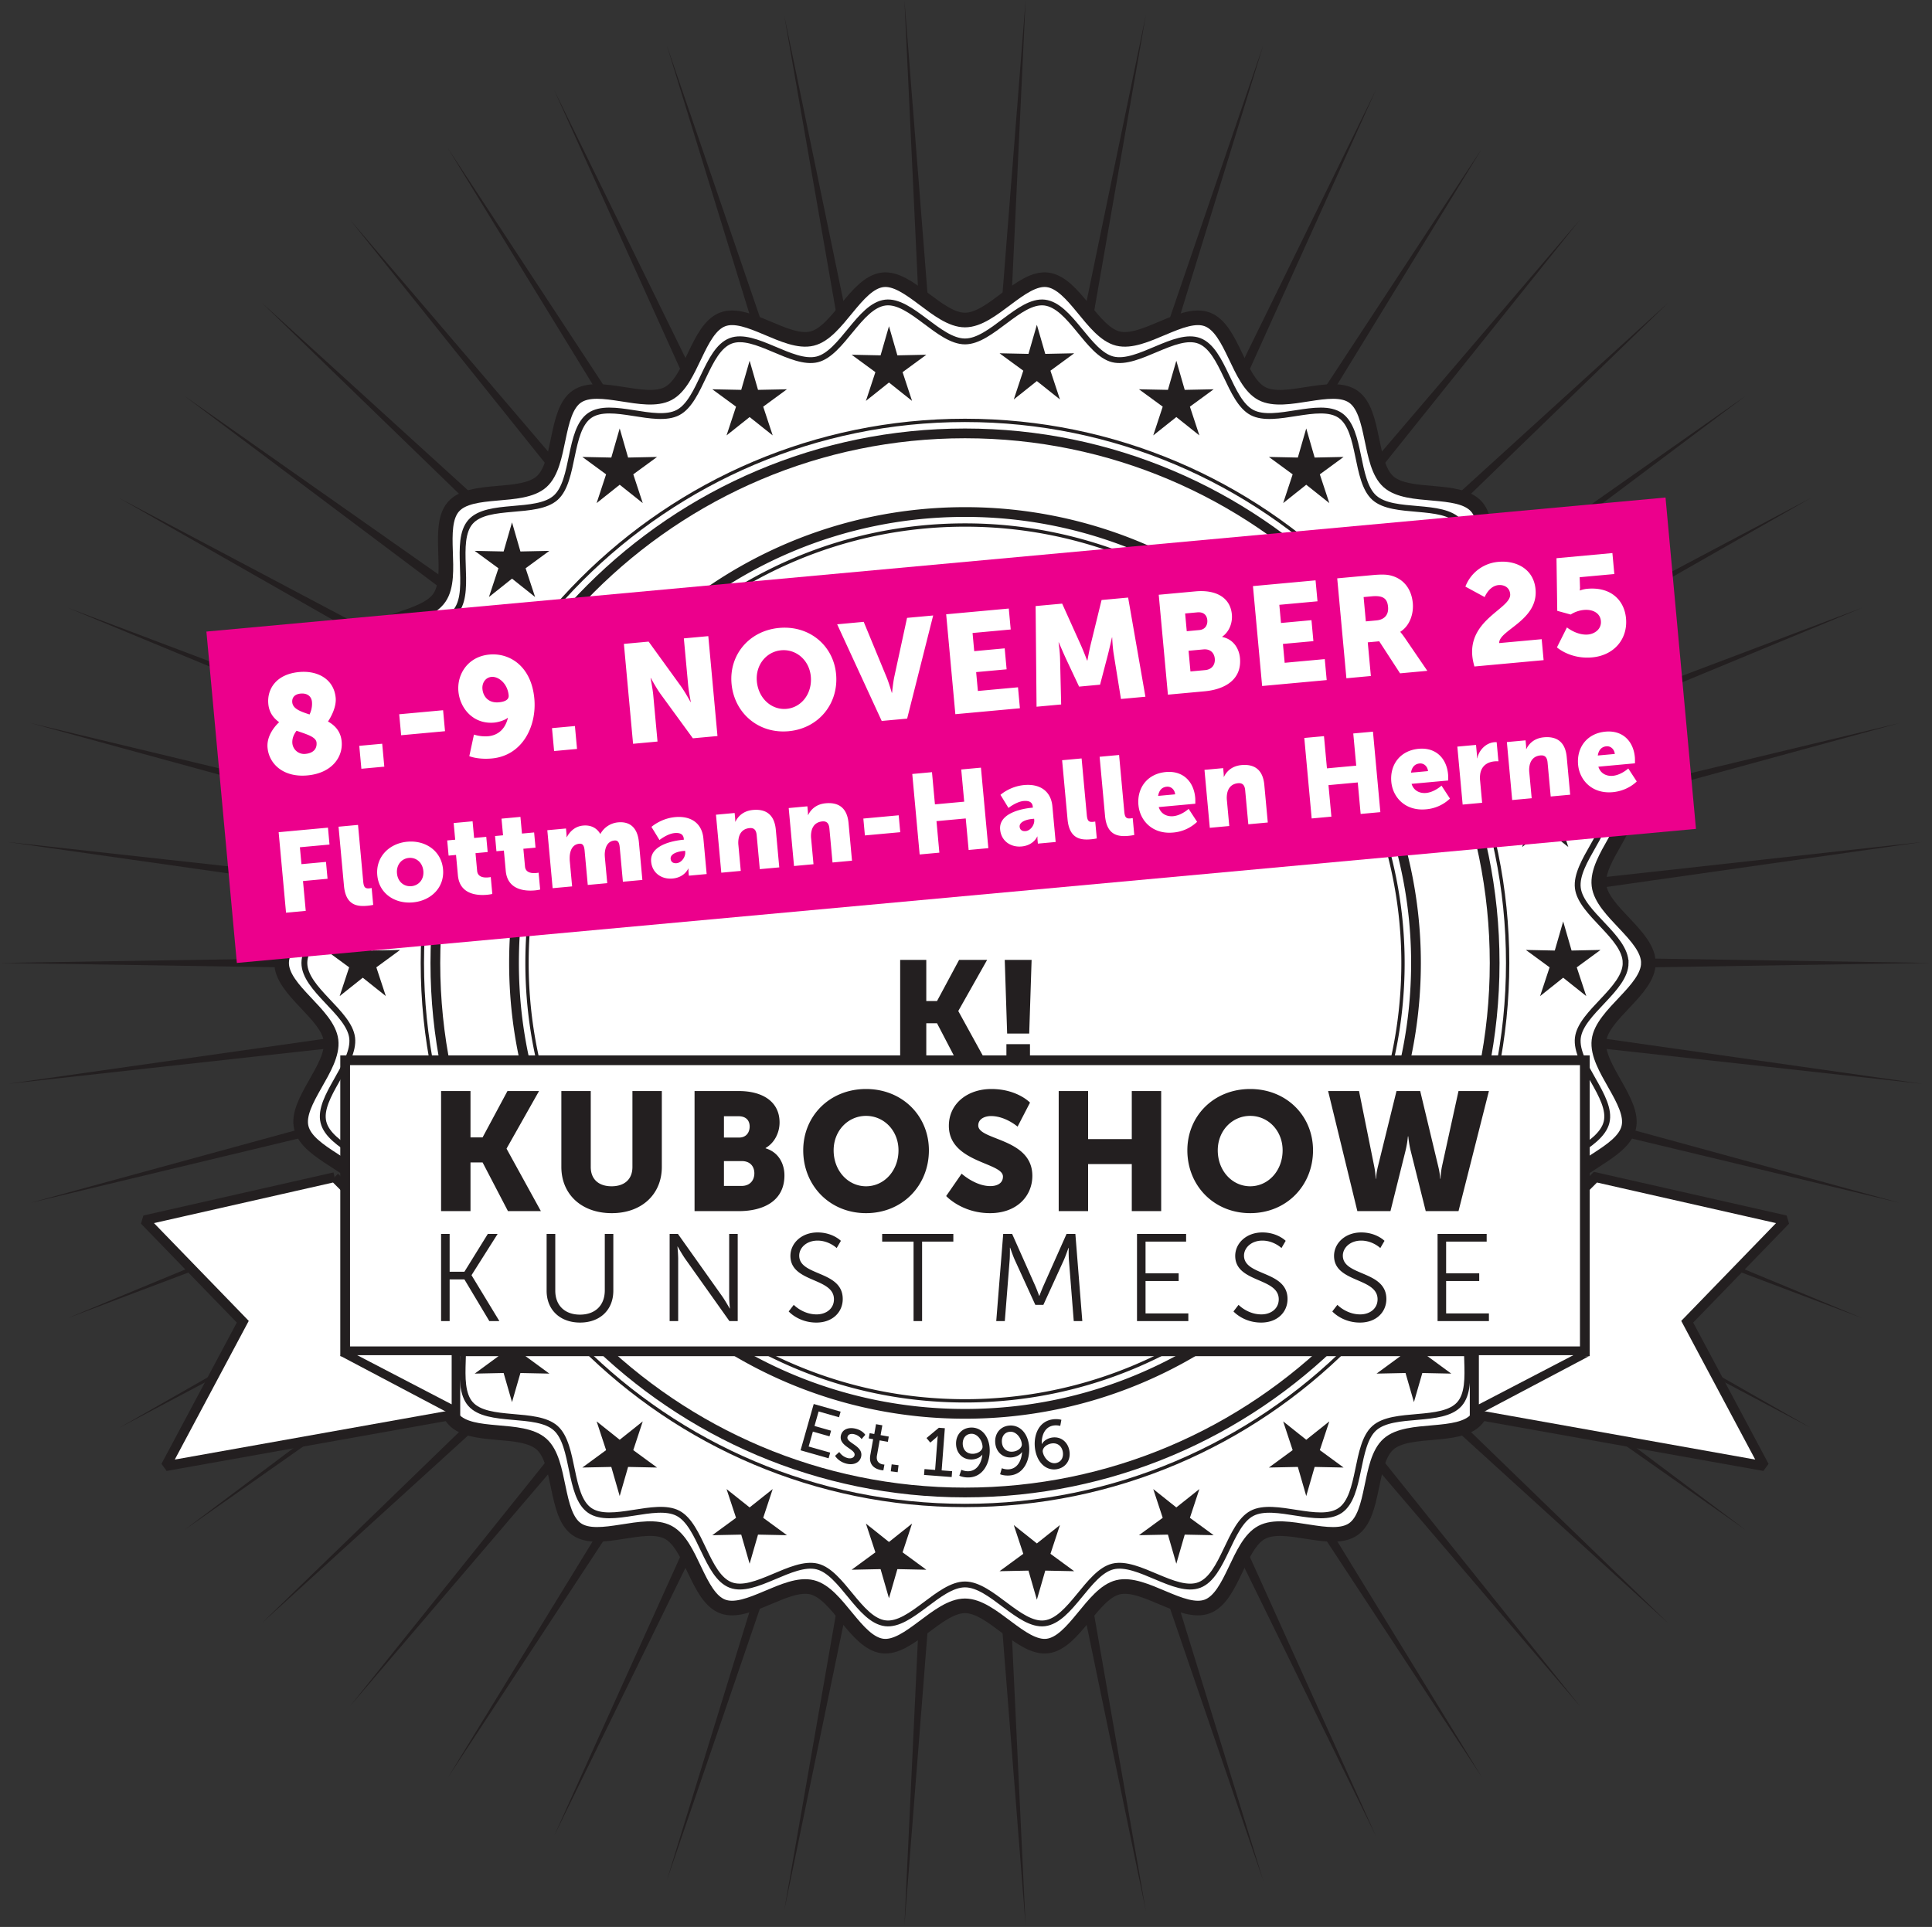 <?xml version="1.0" encoding="UTF-8"?>
<svg xmlns="http://www.w3.org/2000/svg" xml:space="preserve" width="100%" height="100%" style="fill-rule:evenodd;clip-rule:evenodd;stroke-linecap:round;stroke-miterlimit:2" version="1.1" viewBox="0 0 413 412">
  <rect x="0" y="0" width="413" height="412" fill="#333333" stroke="none"/>
  <g transform="translate(-41.763 -46.108)">
    <g transform="scale(4.167)">
      <path d="m59.527 50.572 3.109-39.506-1.868 39.584 8.035-38.805-6.814 39.038 12.836-37.491-11.653 37.875L80.605 15.68 64.297 51.797l21.756-33.122-20.706 33.788 25.735-30.134-24.777 30.927 29.309-26.671-28.458 27.577 32.421-22.787-31.69 23.793 35.021-18.544-34.422 19.633 37.069-14.008-36.612 15.164 38.534-9.251-38.224 10.456 39.389-4.35-39.234 5.583 39.624.622-39.624.622 39.234 5.583-39.389-4.35 38.224 10.456-38.534-9.251 36.612 15.164-37.069-14.008 34.422 19.633-35.021-18.544 31.69 23.793-32.421-22.787 28.458 27.577L66.305 67.69l24.777 30.927-25.735-30.134 20.706 33.787-21.756-33.121 16.308 36.116-17.433-35.586 11.653 37.875-12.836-37.491 6.814 39.037-8.035-38.804 1.868 39.583-3.109-39.505-3.108 39.505 1.867-39.583-8.035 38.804 6.814-39.037-12.836 37.491 11.653-37.875-17.433 35.586 16.308-36.116-21.756 33.121 20.706-33.787-25.735 30.134L52.749 67.69 23.44 94.361l28.458-27.577-32.421 22.787 31.691-23.793-35.022 18.544 34.423-19.633-37.07 14.008 36.612-15.164-38.533 9.251 38.224-10.456-39.389 4.35 39.233-5.583-39.623-.622 39.623-.622-39.233-5.583 39.389 4.35-38.224-10.456 38.533 9.251-36.612-15.164 37.07 14.008-34.423-19.633 35.022 18.544-31.691-23.793 32.421 22.787L23.44 26.585l29.309 26.671-24.777-30.927 25.735 30.134-20.706-33.788 21.756 33.122L38.449 15.68l17.433 35.587-11.653-37.875 12.836 37.491-6.814-39.038 8.035 38.805-1.867-39.584 3.108 39.506Z" style="fill:#231f20;fill-rule:nonzero"></path>
      <path d="M94.585 60.473c0 1.393-2.375 2.629-2.536 3.979-.164 1.379 1.848 3.148 1.525 4.472-.328 1.345-2.928 1.972-3.409 3.25-.487 1.292 1.043 3.497.41 4.71-.638 1.221-3.311 1.201-4.086 2.329-.778 1.133.184 3.643-.721 4.671-.906 1.03-3.497.369-4.519 1.281-1.021.912-.68 3.581-1.805 4.365-1.12.78-3.479-.484-4.692.159-1.204.637-1.506 3.312-2.79 3.802-1.269.485-3.256-1.313-4.592-.982-1.315.325-2.248 2.848-3.617 3.014-1.341.162-2.842-2.063-4.226-2.063s-2.885 2.225-4.225 2.063c-1.37-.166-2.303-2.689-3.618-3.014-1.336-.331-3.324 1.467-4.593.982-1.283-.491-1.586-3.165-2.79-3.803-1.212-.642-3.571.621-4.692-.159-1.125-.783-.784-3.453-1.805-4.364-1.022-.913-3.613-.252-4.519-1.282-.905-1.028.057-3.538-.721-4.671-.775-1.128-3.448-1.108-4.085-2.329-.633-1.212.897-3.417.41-4.71-.481-1.277-3.081-1.904-3.409-3.25-.323-1.323 1.69-3.092 1.525-4.471-.161-1.35-2.536-2.586-2.536-3.979 0-1.393 2.375-2.629 2.536-3.979.165-1.379-1.848-3.148-1.525-4.472.328-1.345 2.928-1.972 3.409-3.25.488-1.292-1.043-3.497-.41-4.709.638-1.222 3.311-1.201 4.086-2.33.778-1.133-.184-3.643.721-4.671.906-1.03 3.497-.369 4.519-1.281 1.021-.912.68-3.581 1.805-4.365 1.121-.78 3.479.484 4.692-.159 1.204-.637 1.507-3.312 2.79-3.802 1.269-.485 3.256 1.313 4.592.982 1.315-.325 2.248-2.848 3.618-3.014 1.34-.162 2.841 2.063 4.225 2.063 1.384 0 2.885-2.225 4.226-2.063 1.37.166 2.303 2.689 3.617 3.014 1.336.331 3.324-1.467 4.593-.982 1.283.491 1.586 3.165 2.79 3.803 1.213.642 3.572-.621 4.692.159 1.125.783.784 3.453 1.805 4.364 1.022.913 3.613.252 4.519 1.282.905 1.028-.057 3.538.721 4.671.775 1.128 3.448 1.108 4.086 2.329.632 1.212-.898 3.417-.411 4.71.481 1.277 3.081 1.904 3.409 3.25.323 1.323-1.689 3.092-1.525 4.471.161 1.35 2.536 2.586 2.536 3.979Z" style="fill:#fff;fill-rule:nonzero"></path>
      <path d="M94.585 60.473c0 1.393-2.375 2.629-2.536 3.979-.164 1.379 1.848 3.148 1.525 4.472-.328 1.345-2.928 1.972-3.409 3.25-.487 1.292 1.043 3.497.41 4.71-.638 1.221-3.311 1.201-4.086 2.329-.778 1.133.184 3.643-.721 4.671-.906 1.03-3.497.369-4.519 1.281-1.021.912-.68 3.581-1.805 4.365-1.12.78-3.479-.484-4.692.159-1.204.637-1.506 3.312-2.79 3.802-1.269.485-3.256-1.313-4.592-.982-1.315.325-2.248 2.848-3.617 3.014-1.341.162-2.842-2.063-4.226-2.063s-2.885 2.225-4.225 2.063c-1.37-.166-2.303-2.689-3.618-3.014-1.336-.331-3.324 1.467-4.593.982-1.283-.491-1.586-3.165-2.79-3.803-1.212-.642-3.571.621-4.692-.159-1.125-.783-.784-3.453-1.805-4.364-1.022-.913-3.613-.252-4.519-1.282-.905-1.028.057-3.538-.721-4.671-.775-1.128-3.448-1.108-4.085-2.329-.633-1.212.897-3.417.41-4.71-.481-1.277-3.081-1.904-3.409-3.25-.323-1.323 1.69-3.092 1.525-4.471-.161-1.35-2.536-2.586-2.536-3.979 0-1.393 2.375-2.629 2.536-3.979.165-1.379-1.848-3.148-1.525-4.472.328-1.345 2.928-1.972 3.409-3.25.488-1.292-1.043-3.497-.41-4.709.638-1.222 3.311-1.201 4.086-2.33.778-1.133-.184-3.643.721-4.671.906-1.03 3.497-.369 4.519-1.281 1.021-.912.68-3.581 1.805-4.365 1.121-.78 3.479.484 4.692-.159 1.204-.637 1.507-3.312 2.79-3.802 1.269-.485 3.256 1.313 4.592.982 1.315-.325 2.248-2.848 3.618-3.014 1.34-.162 2.841 2.063 4.225 2.063 1.384 0 2.885-2.225 4.226-2.063 1.37.166 2.303 2.689 3.617 3.014 1.336.331 3.324-1.467 4.593-.982 1.283.491 1.586 3.165 2.79 3.803 1.213.642 3.572-.621 4.692.159 1.125.783.784 3.453 1.805 4.364 1.022.913 3.613.252 4.519 1.282.905 1.028-.057 3.538.721 4.671.775 1.128 3.448 1.108 4.086 2.329.632 1.212-.898 3.417-.411 4.71.481 1.277 3.081 1.904 3.409 3.25.323 1.323-1.689 3.092-1.525 4.471.161 1.35 2.536 2.586 2.536 3.979Z" style="fill:none;stroke:#231f20;stroke-width:.75px"></path>
      <path d="M59.527 88.311c15.35 0 27.838-12.488 27.838-27.838 0-15.35-12.488-27.838-27.838-27.838-15.35 0-27.838 12.488-27.838 27.838 0 15.35 12.488 27.838 27.838 27.838Z" style="fill:none;stroke:#231f20;stroke-width:.17px;stroke-linecap:butt"></path>
      <path d="M59.527 87.644c14.982 0 27.171-12.189 27.171-27.171S74.509 33.302 59.527 33.302 32.356 45.491 32.356 60.473s12.189 27.171 27.171 27.171Z" style="fill:none;stroke:#231f20;stroke-width:.5px;stroke-linecap:butt"></path>
      <path d="M93.418 60.473c0 1.347-2.296 2.542-2.452 3.846-.159 1.334 1.787 3.044 1.474 4.323-.317 1.301-2.83 1.907-3.295 3.142-.471 1.25 1.008 3.381.396 4.553-.616 1.181-3.2 1.161-3.949 2.252-.753 1.095.177 3.522-.698 4.516-.876.995-3.38.356-4.368 1.238-.987.881-.657 3.462-1.745 4.219-1.083.755-3.364-.467-4.536.154-1.163.616-1.456 3.202-2.697 3.676-1.226.468-3.148-1.269-4.439-.95-1.271.315-2.173 2.753-3.497 2.914-1.296.156-2.747-1.994-4.085-1.994s-2.789 2.15-4.085 1.994c-1.324-.161-2.226-2.599-3.497-2.914-1.292-.319-3.213 1.418-4.439.949-1.241-.474-1.534-3.059-2.698-3.676-1.172-.62-3.452.601-4.536-.153-1.087-.758-.757-3.339-1.744-4.22-.989-.882-3.493-.243-4.369-1.238-.875-.994.055-3.421-.697-4.516-.749-1.091-3.333-1.071-3.949-2.252-.612-1.171.867-3.303.396-4.552-.465-1.235-2.978-1.841-3.295-3.142-.313-1.28 1.633-2.989 1.474-4.323-.156-1.305-2.452-2.499-2.452-3.846s2.296-2.542 2.452-3.846c.159-1.334-1.786-3.043-1.474-4.323.317-1.301 2.83-1.907 3.296-3.142.471-1.25-1.009-3.381-.397-4.553.616-1.181 3.201-1.161 3.95-2.252.752-1.095-.178-3.522.697-4.516.876-.995 3.38-.356 4.369-1.238.986-.881.657-3.462 1.744-4.219 1.083-.755 3.364.467 4.536-.154 1.164-.616 1.456-3.202 2.697-3.676 1.227-.468 3.148 1.269 4.44.95 1.27-.315 2.172-2.753 3.496-2.914 1.296-.156 2.748 1.994 4.085 1.994 1.338 0 2.789-2.15 4.085-1.994 1.324.161 2.226 2.599 3.497 2.914 1.292.319 3.213-1.418 4.44-.949 1.24.474 1.533 3.059 2.697 3.675 1.172.621 3.453-.6 4.536.154 1.088.758.758 3.338 1.744 4.22.989.882 3.493.243 4.369 1.238.875.994-.055 3.421.697 4.516.749 1.091 3.333 1.071 3.95 2.252.612 1.171-.868 3.303-.397 4.552.465 1.235 2.978 1.841 3.296 3.142.312 1.28-1.634 2.989-1.475 4.323.156 1.305 2.452 2.499 2.452 3.846Z" style="fill:none;stroke:#231f20;stroke-width:.3px"></path>
      <path d="m55.627 27.804-.431 1.494-1.484-.031 1.218.893-.486 1.475 1.183-.943 1.184.943-.486-1.475 1.218-.893-1.485.031-.431-1.494ZM63.214 27.729l-.431 1.494-1.484-.031 1.218.893-.487 1.475 1.184-.943 1.184.943-.487-1.475 1.218-.893-1.484.031-.431-1.494ZM70.368 29.575l-.431 1.494-1.485-.03 1.218.892-.486 1.475 1.184-.942 1.183.942-.486-1.475 1.218-.892-1.484.03-.431-1.494ZM77.033 33.048l-.431 1.494-1.484-.031 1.218.893-.487 1.475 1.184-.942 1.184.942-.487-1.475 1.218-.893-1.484.031-.431-1.494ZM82.557 37.867l-.431 1.494-1.485-.031 1.218.893-.486 1.475 1.184-.943 1.183.943-.486-1.475 1.218-.893-1.484.031-.431-1.494ZM86.742 43.961l-.431 1.494-1.485-.03 1.218.892-.486 1.475 1.184-.942 1.184.942-.487-1.475 1.218-.892-1.484.03-.431-1.494ZM89.293 50.693l-.431 1.494-1.485-.03 1.219.892-.487 1.476 1.184-.943 1.184.943-.487-1.476 1.218-.892-1.484.03-.431-1.494ZM90.214 58.343l-.431 1.494-1.484-.031 1.218.893-.487 1.475 1.184-.943 1.184.943-.487-1.475 1.219-.893-1.485.031-.431-1.494ZM48.478 29.575l.431 1.494 1.484-.03-1.218.892.487 1.475-1.184-.942-1.184.942.487-1.475-1.218-.892 1.484.03.431-1.494ZM41.813 33.048l.431 1.494 1.484-.031-1.218.893.486 1.475-1.183-.942-1.184.942.486-1.475-1.218-.893 1.485.031.431-1.494ZM36.289 37.867l.431 1.494 1.485-.031-1.219.893.487 1.475-1.184-.943-1.184.943.487-1.475-1.218-.893 1.484.031.431-1.494ZM32.104 43.961l.431 1.494 1.484-.03-1.218.892.487 1.475-1.184-.942-1.184.942.487-1.475-1.218-.892 1.484.03.431-1.494ZM29.553 50.693l.431 1.494 1.484-.03-1.218.892.487 1.476-1.184-.943-1.184.943.486-1.476-1.218-.892 1.485.03.431-1.494ZM28.632 58.343l.43 1.494 1.485-.031-1.218.893.486 1.475-1.183-.943-1.184.943.486-1.475-1.218-.893 1.485.031.431-1.494ZM55.627 93.071l-.431-1.494-1.484.031 1.218-.893-.486-1.475 1.183.943 1.184-.943-.486 1.475 1.218.893-1.485-.031-.431 1.494ZM63.214 93.147l-.431-1.494-1.484.03 1.218-.892-.487-1.475 1.184.942 1.184-.942-.487 1.475 1.218.892-1.484-.03-.431 1.494ZM70.368 91.3l-.431-1.494-1.485.03 1.218-.892-.486-1.475 1.184.942 1.183-.942-.486 1.475 1.218.892-1.484-.03-.431 1.494ZM48.478 91.3l.431-1.494 1.484.03-1.218-.892.487-1.475-1.184.942-1.184-.942.487 1.475-1.218.892 1.484-.03.431 1.494Z" style="fill:#231f20;fill-rule:nonzero"></path>
      <path d="M71.067 41.189a22.439 22.439 0 0 0-11.54-3.185c-12.39 0-22.469 10.079-22.469 22.469s10.079 22.469 22.469 22.469 22.469-10.079 22.469-22.469c0-7.851-4.188-15.241-10.929-19.284Z" style="fill:none;stroke:#231f20;stroke-width:.17px;stroke-linecap:butt"></path>
      <path d="M71.41 40.618a23.109 23.109 0 0 0-11.883-3.281c-12.757 0-23.136 10.379-23.136 23.136S46.77 83.609 59.527 83.609 82.663 73.23 82.663 60.473c0-8.084-4.312-15.692-11.253-19.855Z" style="fill:none;stroke:#231f20;stroke-width:.5px;stroke-linecap:butt"></path>
      <path d="m86.742 76.914-.431-1.494-1.485.031 1.218-.893-.486-1.475 1.184.942 1.184-.942-.487 1.475 1.218.893-1.484-.031-.431 1.494ZM89.293 70.182l-.431-1.494-1.485.03 1.219-.892-.487-1.475 1.184.942 1.184-.942-.487 1.475 1.218.892-1.484-.03-.431 1.494ZM32.104 76.914l.431-1.494 1.484.031-1.218-.893.487-1.475-1.184.942-1.184-.942.487 1.475-1.218.893 1.484-.031.431 1.494ZM29.553 70.182l.431-1.494 1.484.03-1.218-.892.487-1.475-1.184.942-1.184-.942.486 1.475-1.218.892 1.485-.03.431 1.494ZM82.557 83.008l-.431-1.494-1.485.031 1.218-.893-.486-1.475 1.184.943 1.183-.943-.486 1.475 1.218.893-1.484-.031-.431 1.494ZM36.289 83.008l.431-1.494 1.485.031-1.219-.893.487-1.475-1.184.943-1.184-.943.487 1.475-1.218.893 1.484-.031.431 1.494ZM77.033 87.827l-.431-1.494-1.484.031 1.218-.893-.487-1.475 1.184.943 1.184-.943-.487 1.475 1.218.893-1.484-.031-.431 1.494ZM41.813 87.827l.431-1.494 1.484.031-1.218-.893.486-1.475-1.183.943-1.184-.943.486 1.475-1.218.893 1.485-.031.431 1.494Z" style="fill:#231f20;fill-rule:nonzero"></path>
      <path d="m20.611 43.471 1.562 17.002 74.853-6.878-1.562-17.002-74.853 6.878Z" style="fill:#ec008c;fill-rule:nonzero"></path>
      <path d="M23.748 49.434c.075.817.799 1.532 2.046 1.417 1.269-.117 1.828-.956 1.756-1.738-.047-.516-.335-.822-.701-1.027.044-.069.445-.663.394-1.215-.087-.953-.918-1.412-1.871-1.324-1.198.11-1.654.889-1.585 1.635.04.437.262.728.556.939-.147.136-.656.653-.595 1.313Zm2.513-.267c.031.337-.188.545-.568.58a.607.607 0 0 1-.672-.539c-.025-.279.105-.508.215-.648.523.183.998.313 1.025.607Zm-1.246-2.069c-.02-.223.107-.415.43-.445.336-.031.554.137.581.424.029.316-.086.565-.122.648-.469-.153-.858-.29-.889-.627ZM28.561 50.51l1.176-.108-.108-1.176-1.176.108.108 1.176ZM30.601 48.79l2.251-.207-.099-1.076-2.251.207.099 1.076ZM35.251 49.982c1.592-.146 2.311-1.68 2.183-3.071-.153-1.671-1.272-2.356-2.304-2.261-1.112.102-1.671 1.021-1.591 1.889.081.881.771 1.7 1.839 1.602.244-.022.58-.14.686-.244l.015-.001c-.115.488-.424.892-1.027.947a1.95 1.95 0 0 1-.716-.086l-.238 1.107s.436.184 1.153.118Zm.364-2.882c-.552.051-.81-.316-.843-.682-.028-.301.148-.592.463-.621.359-.033.826.336.882.946.022.236-.215.33-.502.357ZM38.448 49.601l1.176-.108-.108-1.175-1.176.108.108 1.175ZM42.499 49.229l1.254-.115-.219-2.388c-.03-.322-.138-.869-.138-.869l.015-.001s.278.516.51.835l1.646 2.256 1.262-.116-.471-5.126-1.254.115.22 2.395c.029.323.137.869.137.869l-.014.002s-.279-.517-.511-.835l-1.639-2.265-1.269.117.471 5.126ZM47.551 46.148c.139 1.505 1.38 2.577 2.928 2.435 1.549-.143 2.574-1.423 2.435-2.928-.135-1.47-1.373-2.513-2.922-2.371-1.548.143-2.576 1.394-2.441 2.864Zm1.298-.12c-.077-.838.482-1.526 1.249-1.597.767-.07 1.442.504 1.519 1.343.08.875-.476 1.591-1.243 1.662-.767.07-1.444-.533-1.525-1.408ZM55.254 48.057l1.305-.12 1.335-5.292-1.34.123-.65 3.003c-.071.331-.118.842-.118.842l-.014.001s-.14-.493-.27-.807l-1.171-2.835-1.362.126 2.285 4.959ZM59.032 47.71l3.312-.304-.098-1.076-2.058.189-.089-.968 1.563-.143-.099-1.076-1.563.144-.085-.932 1.957-.18-.099-1.075-3.212.295.471 5.126ZM63.198 47.327l1.262-.116-.055-2.323c-.007-.39-.079-.86-.079-.86l.014-.001s.222.521.366.834l.674 1.434 1.076-.099.401-1.533c.085-.333.208-.887.208-.887l.014-.001s.015.476.079.86l.37 2.294 1.255-.115-.887-5.088-1.362.125-.547 2.234c-.084.34-.18.87-.18.87l-.015.001s-.19-.503-.335-.822l-.945-2.097-1.362.125.048 5.165ZM69.937 46.708l1.886-.173c1.018-.094 1.913-.588 1.81-1.707-.042-.451-.305-.955-.909-1.08l-.002-.014c.367-.258.535-.715.495-1.145-.081-.882-.84-1.275-1.865-1.181l-1.886.174.471 5.126Zm.966-3.256-.083-.91.624-.057c.337-.031.491.157.513.393.022.244-.093.486-.408.515l-.646.059Zm.19 2.065-.097-1.061.76-.07c.365-.033.559.188.585.474.027.287-.129.555-.495.588l-.753.069ZM74.77 46.264l3.312-.304-.099-1.076-2.057.189-.089-.968 1.563-.143-.099-1.076-1.563.144-.086-.932 1.958-.18-.099-1.076-3.212.296.471 5.126ZM79.093 45.867l1.255-.116-.159-1.727.588-.054 1.069 1.644 1.398-.129-1.161-1.701c-.142-.203-.222-.29-.222-.29l-.001-.014c.485-.305.689-.924.639-1.469-.069-.746-.483-1.235-1.084-1.404-.23-.066-.484-.079-1.008-.031l-1.785.164.471 5.127Zm.997-2.919-.114-1.247.423-.039c.63-.058.795.158.831.545.037.409-.193.654-.595.691l-.545.05ZM85.66 45.263l3.55-.326-.099-1.075-2.18.2c-.025-.663 2.012-1.161 1.865-2.76-.1-1.09-1.055-1.486-1.894-1.409a1.985 1.985 0 0 0-1.705 1.27l.989.538s.223-.57.71-.615c.266-.024.566.1.599.459.068.738-2.117 1.279-1.943 3.172.016.172.054.349.108.546ZM89.894 44.281s.678.618 1.811.514c1.119-.103 1.83-.942 1.732-2.003-.085-.925-.771-1.628-1.99-1.516-.194.017-.368.084-.368.084l-.015.001s.02-.103.011-.203l-.015-.476 1.778-.163-.099-1.076-2.868.264.039 2.7.69.19s.278-.199.672-.235c.466-.043.839.161.876.563.039.423-.322.666-.659.697-.574.052-1.082-.364-1.082-.364l-.513 1.023ZM24.696 57.895l1.011-.093-.141-1.531 1.26-.116-.08-.866-1.259.116-.08-.867 1.519-.139-.079-.867-2.53.233.379 4.13ZM27.668 56.515c.092.999.67 1.074 1.201 1.025.162-.015.299-.045.299-.045l-.08-.866s-.057.011-.121.017c-.225.021-.286-.073-.312-.356l-.266-2.899-.999.092.278 3.032ZM29.377 55.973c.086.93.893 1.479 1.829 1.393.936-.086 1.63-.773 1.544-1.703-.086-.935-.894-1.496-1.836-1.409-.93.085-1.623.784-1.537 1.719Zm1.011-.093c-.041-.45.245-.762.608-.795.364-.034.702.221.744.671.04.445-.246.745-.61.779-.364.033-.701-.21-.742-.655ZM33.513 55.978c.092.999 1.022 1.042 1.495.998.162-.015.27-.042.27-.042l-.079-.867s-.052.011-.133.018c-.19.018-.535.003-.566-.332l-.084-.912.624-.058-.072-.779-.623.057-.079-.855-.97.089.078.855-.41.038.072.779.381-.035.096 1.046ZM35.968 55.752c.091.999 1.021 1.042 1.495.999.162-.015.27-.043.27-.043l-.08-.866s-.051.01-.132.018c-.191.017-.536.003-.566-.332l-.084-.913.624-.057-.072-.78-.624.057-.078-.855-.971.09.079.854-.41.038.071.78.382-.035.096 1.045ZM38.373 56.638l.999-.092-.113-1.23a1.864 1.864 0 0 1-.005-.372c.04-.325.182-.559.494-.588.19-.017.245.135.265.355l.162 1.761.999-.092-.113-1.23c-.011-.121-.022-.242-.009-.348.034-.335.18-.582.498-.611.19-.018.245.135.265.354l.162 1.762.999-.092-.177-1.929c-.075-.82-.524-1.076-1.067-1.026a1.153 1.153 0 0 0-.907.59l-.011.001c-.187-.321-.503-.461-.878-.426-.468.043-.717.374-.837.595l-.011.001s.003-.088-.006-.186l-.024-.26-.958.088.273 2.975ZM43.426 55.277c.054.589.544.916 1.099.865.623-.057.803-.51.803-.51l.012-.001s-.004.087.005.186l.016.179.913-.084-.168-1.831c-.07-.757-.614-1.167-1.452-1.09-.733.068-1.212.502-1.212.502l.412.673s.401-.323.777-.357c.248-.023.446.04.469.289l.004.052-.04.003c-.462.043-1.718.257-1.638 1.124Zm1-.145c-.023-.248.333-.374.65-.403l.093-.009.005.064c.023.242-.182.547-.442.571-.197.018-.293-.084-.306-.223ZM47.025 55.843l.999-.092-.121-1.317a1.201 1.201 0 0 1 .022-.398c.063-.262.238-.453.55-.481.219-.021.339.085.365.362l.16 1.744.999-.091-.177-1.93c-.077-.837-.57-1.071-1.171-1.016-.525.048-.782.357-.9.601l-.011.001s.003-.088-.006-.186l-.024-.26-.958.088.273 2.975ZM50.756 55.5l.999-.092-.121-1.317a1.203 1.203 0 0 1 .022-.398c.063-.262.238-.453.55-.481.219-.02.339.085.365.362l.16 1.745.999-.092-.177-1.929c-.077-.838-.57-1.072-1.171-1.017-.525.048-.782.357-.9.601l-.011.001s.003-.087-.006-.186l-.024-.26-.958.089.273 2.974ZM54.392 53.931l1.813-.166-.079-.867-1.814.167.08.866ZM57.201 54.908l1.011-.093-.148-1.617 1.501-.138.149 1.617 1.011-.093-.38-4.13-1.011.093.152 1.652-1.501.138-.152-1.652-1.011.093.379 4.13ZM61.33 53.631c.054.59.545.917 1.099.866.624-.057.803-.51.803-.51l.012-.001s-.004.087.005.185l.017.18.912-.084-.168-1.831c-.069-.757-.614-1.167-1.451-1.09-.734.067-1.212.502-1.212.502l.411.672s.402-.322.777-.356c.248-.023.446.04.469.289l.005.051-.041.004c-.462.043-1.717.257-1.638 1.123Zm1-.144c-.022-.248.333-.374.651-.403l.092-.009.006.064c.022.242-.183.547-.443.57-.196.018-.293-.083-.306-.222ZM64.788 53.104c.092.999.67 1.074 1.201 1.025.162-.014.299-.044.299-.044l-.08-.867s-.057.011-.121.017c-.225.021-.286-.073-.312-.356l-.266-2.899-1 .092.279 3.032ZM66.711 52.927c.092.999.67 1.075 1.201 1.026.162-.015.299-.045.299-.045l-.08-.867s-.057.012-.12.017c-.226.021-.287-.072-.313-.355l-.266-2.9-.999.092.278 3.032ZM68.425 52.374c.073.791.715 1.507 1.778 1.409a2.02 2.02 0 0 0 1.231-.55L71 52.568s-.365.337-.793.376c-.317.029-.633-.111-.741-.468l1.877-.172s.003-.216-.006-.314c-.076-.826-.629-1.393-1.507-1.312-.958.088-1.485.824-1.405 1.696Zm1.011-.472c.032-.224.151-.445.44-.471.237-.022.412.166.432.391l-.872.08ZM72.085 53.54l.999-.092-.121-1.317a1.203 1.203 0 0 1 .022-.398c.063-.262.238-.452.55-.481.219-.02.34.085.365.362l.161 1.745.999-.092-.178-1.929c-.077-.838-.57-1.072-1.17-1.017-.526.049-.783.358-.9.601l-.012.001s.004-.087-.005-.185l-.024-.26-.959.088.273 2.974ZM77.312 53.06l1.011-.093-.149-1.617 1.502-.138.148 1.617 1.011-.093-.379-4.129-1.011.092.152 1.652-1.502.138-.152-1.652-1.01.093.379 4.13ZM81.397 51.182c.073.791.715 1.507 1.778 1.409a2.02 2.02 0 0 0 1.231-.55l-.434-.665s-.365.337-.793.376c-.317.029-.633-.111-.742-.468l1.878-.172s.003-.216-.006-.314c-.076-.826-.629-1.393-1.507-1.312-.959.088-1.485.824-1.405 1.696Zm1.011-.472c.032-.224.151-.445.44-.471.237-.022.411.166.432.391l-.872.08ZM85.057 52.348l.999-.092-.103-1.126a1.335 1.335 0 0 1 .015-.409c.103-.458.483-.569.72-.59.121-.011.204-.002.204-.002l-.09-.981s-.059-.007-.117-.001c-.445.041-.789.41-.879.826l-.012.001s.004-.088-.005-.186l-.046-.502-.959.088.273 2.974ZM87.598 52.115l1-.092-.121-1.317a1.176 1.176 0 0 1 .021-.398c.064-.262.238-.453.55-.482.22-.02.34.086.365.363l.161 1.744.999-.092-.177-1.929c-.077-.837-.571-1.071-1.171-1.016-.526.048-.783.357-.9.601l-.012.001s.004-.088-.005-.186l-.024-.26-.959.088.273 2.975ZM90.979 50.301c.073.792.715 1.507 1.778 1.41.791-.073 1.23-.55 1.23-.55l-.433-.665s-.366.336-.793.376c-.318.029-.633-.111-.742-.468l1.877-.173s.004-.215-.005-.314c-.076-.826-.629-1.392-1.507-1.311-.959.088-1.485.823-1.405 1.695Zm1.011-.471c.032-.224.151-.445.44-.472.237-.021.411.167.432.392l-.872.08Z" style="fill:#fff;fill-rule:nonzero"></path>
      <path d="M56.201 65.788h1.34v-2.22h.551l1.156 2.22h1.5l-1.562-2.84v-.015l1.477-2.617h-1.438l-1.133 2.112h-.551v-2.112h-1.34v5.472Zm5.488-1.692h1.133l.122-3.78h-1.378l.123 3.78Zm-.038 1.692h1.209V64.64h-1.209v1.148Z" style="fill:none;stroke:#fff;stroke-width:1.16px;stroke-linecap:butt"></path>
      <path d="M56.201 65.788h1.34v-2.22h.551l1.156 2.22h1.5l-1.562-2.84v-.015l1.477-2.617h-1.438l-1.133 2.112h-.551v-2.112h-1.34v5.472ZM61.689 64.096h1.132l.123-3.78h-1.378l.123 3.78Zm-.038 1.692h1.209V64.64h-1.209v1.148Z" style="fill:#231f20;fill-rule:nonzero"></path>
      <path d="m91.16 72.175-3.832 4.405-1.569 7.075 14.77 2.637-3.952-7.409 5.045-5.206-9.753-2.211-.709.709Z" style="fill:#fff;fill-rule:nonzero"></path>
      <path d="m91.16 72.175-3.832 4.405-1.569 7.075 14.77 2.637-3.952-7.409 5.045-5.206-9.753-2.211-.709.709Z" style="fill:none;stroke:#231f20;stroke-width:.5px;stroke-linecap:butt"></path>
      <path d="m91.53 80.656-6.107 3.228V80.28l6.107.376Z" style="fill:#231f20;fill-rule:nonzero"></path>
      <path d="m27.186 71.466-9.753 2.211 5.044 5.206-3.951 7.409 14.769-2.637-1.569-7.075-3.832-4.405-.708-.709Z" style="fill:#fff;fill-rule:nonzero"></path>
      <path d="m27.186 71.466-9.753 2.211 5.044 5.206-3.951 7.409 14.769-2.637-1.569-7.075-3.832-4.405-.708-.709Z" style="fill:none;stroke:#231f20;stroke-width:.5px;stroke-linecap:butt"></path>
      <path d="m27.467 80.627 6.165 3.257V80.28l-6.165.347Z" style="fill:#231f20;fill-rule:nonzero"></path>
      <path d="M27.729 65.468h63.596V80.4H27.729z" style="fill:#fff;fill-rule:nonzero"></path>
      <path d="M27.729 65.468h63.596V80.4H27.729z" style="fill:none;stroke:#231f20;stroke-width:.5px;stroke-linecap:butt"></path>
      <path d="M32.65 78.849h.439v-2.138h.757l1.279 2.138h.515l-1.425-2.347v-.013l1.336-2.112h-.503l-1.202 1.941h-.757v-1.941h-.439v4.472Zm5.414-1.558c0 .993.699 1.635 1.717 1.635 1.012 0 1.705-.642 1.705-1.635v-2.914h-.438v2.895c0 .783-.503 1.247-1.273 1.247-.77 0-1.267-.464-1.267-1.234v-2.908h-.444v2.914Zm6.311 1.558h.438V75.63a7.58 7.58 0 0 0-.038-.605h.012s.217.382.369.605l2.285 3.219h.426v-4.472h-.438v3.22c0 .235.038.604.038.604h-.013s-.216-.382-.369-.604l-2.285-3.22h-.425v4.472Zm6.107-.495s.501.572 1.418.572c.84 0 1.355-.541 1.355-1.209 0-1.47-2.233-1.164-2.233-2.227 0-.395.369-.77.942-.77.585 0 .98.382.98.382l.216-.37s-.42-.431-1.196-.431c-.828 0-1.393.559-1.393 1.202 0 1.387 2.233 1.101 2.233 2.227 0 .484-.401.776-.891.776-.707 0-1.171-.49-1.171-.49l-.26.338Zm6.406.495h.438v-4.078h1.603v-.394h-3.651v.394h1.61v4.078Zm4.242 0h.439l.248-3.13c.019-.241.013-.636.013-.636h.013s.14.414.242.636l1.049 2.297h.414l1.049-2.297c.102-.229.236-.623.236-.623h.013s-.007.382.012.623l.248 3.13h.439l-.356-4.472h-.452l-1.17 2.628c-.102.229-.223.547-.223.547h-.013s-.114-.318-.216-.547l-1.17-2.628h-.458l-.357 4.472Zm7.221 0h2.633v-.394h-2.195v-1.661h1.699V76.4h-1.699v-1.629h2.081v-.394h-2.519v4.472Zm4.949-.495s.502.572 1.418.572c.841 0 1.355-.541 1.355-1.209 0-1.47-2.233-1.164-2.233-2.227 0-.395.369-.77.942-.77.586 0 .98.382.98.382l.216-.37s-.419-.431-1.196-.431c-.828 0-1.393.559-1.393 1.202 0 1.387 2.233 1.101 2.233 2.227 0 .484-.401.776-.891.776-.707 0-1.171-.49-1.171-.49l-.26.338Zm5.07 0s.502.572 1.418.572c.84 0 1.355-.541 1.355-1.209 0-1.47-2.233-1.164-2.233-2.227 0-.395.369-.77.942-.77.585 0 .98.382.98.382l.216-.37s-.42-.431-1.196-.431c-.828 0-1.393.559-1.393 1.202 0 1.387 2.233 1.101 2.233 2.227 0 .484-.401.776-.891.776-.707 0-1.171-.49-1.171-.49l-.26.338Zm5.4.495h2.634v-.394h-2.195v-1.661h1.698V76.4h-1.698v-1.629h2.08v-.394H83.77v4.472ZM32.65 73.208h1.509v-2.499h.62l1.302 2.499h1.689l-1.758-3.197v-.018l1.663-2.947h-1.62l-1.276 2.379h-.62v-2.379H32.65v6.162Zm6.17-2.266c0 1.387 1.017 2.37 2.586 2.37 1.551 0 2.568-.983 2.568-2.37v-3.896h-1.508v3.896c0 .646-.423.991-1.069.991-.646 0-1.069-.345-1.069-.991v-3.896H38.82v3.896Zm6.833 2.266h2.267c1.224 0 2.344-.491 2.344-1.836 0-.543-.258-1.172-.965-1.387v-.017c.465-.268.715-.793.715-1.31 0-1.061-.862-1.612-2.094-1.612h-2.267v6.162Zm1.508-3.775v-1.094h.75c.405 0 .569.241.569.525 0 .293-.164.569-.543.569h-.776Zm0 2.482V70.64h.914c.44 0 .646.284.646.629 0 .345-.215.646-.655.646h-.905Zm4.067-1.827c0 1.81 1.362 3.224 3.223 3.224 1.862 0 3.224-1.414 3.224-3.224 0-1.767-1.362-3.146-3.224-3.146-1.861 0-3.223 1.379-3.223 3.146Zm1.56 0c0-1.008.741-1.767 1.663-1.767.923 0 1.664.759 1.664 1.767 0 1.052-.741 1.845-1.664 1.845-.922 0-1.663-.793-1.663-1.845Zm5.773 2.345s.801.879 2.249.879c1.388 0 2.172-.888 2.172-1.914 0-1.948-2.775-1.81-2.775-2.585 0-.345.345-.483.655-.483.741 0 1.362.543 1.362.543l.638-1.233s-.655-.698-1.983-.698c-1.223 0-2.18.75-2.18 1.888 0 1.896 2.775 1.87 2.775 2.603 0 .37-.336.491-.646.491-.776 0-1.474-.638-1.474-.638l-.793 1.147Zm5.773.775h1.508v-2.413h2.241v2.413h1.508v-6.162h-1.508v2.465h-2.241v-2.465h-1.508v6.162Zm6.6-3.12c0 1.81 1.362 3.224 3.224 3.224s3.223-1.414 3.223-3.224c0-1.767-1.361-3.146-3.223-3.146-1.862 0-3.224 1.379-3.224 3.146Zm1.56 0c0-1.008.742-1.767 1.664-1.767.922 0 1.663.759 1.663 1.767 0 1.052-.741 1.845-1.663 1.845s-1.664-.793-1.664-1.845Zm7.161 3.12h1.698l.776-3.111a5.16 5.16 0 0 0 .12-.724h.018s.026.327.12.724l.776 3.111h1.681l1.56-6.162h-1.56l-.845 3.852c-.077.38-.077.647-.077.647h-.018s-.008-.267-.103-.647l-.922-3.852h-1.216l-.948 3.852c-.095.38-.103.647-.103.647h-.017s0-.267-.078-.647l-.776-3.852h-1.586l1.5 6.162Z" style="fill:#231f20;fill-rule:nonzero"></path>
      <path d="m90.737 80.599-4.848 2.523v-2.523h4.848ZM28.346 80.599l4.847 2.523v-2.523h-4.847Z" style="fill:#fff;fill-rule:nonzero"></path>
      <path d="m51.091 85.48 1.438.409.082-.29-1.105-.313.217-.765.852.242.082-.289-.851-.242.211-.745 1.047.298.082-.289-1.38-.392-.675 2.376Zm1.771.285s.174.306.597.403c.378.088.673-.07.739-.357.131-.566-.772-.703-.7-1.013.035-.15.189-.179.332-.146a.648.648 0 0 1 .391.252l.19-.218s-.133-.232-.511-.319c-.345-.08-.665.033-.738.346-.129.563.772.703.699 1.02-.032.14-.193.182-.336.149-.301-.069-.448-.315-.448-.315l-.215.198Zm1.808-.042c-.104.582.328.731.552.771.069.012.118.014.118.014l.053-.296s-.032.001-.08-.008c-.128-.022-.365-.111-.302-.459l.138-.775.42.075.048-.269-.42-.075.09-.503-.324-.058-.089.503-.238-.042-.048.268.227.041-.145.813Zm1.049.835.354.045.045-.358-.354-.045-.045.358Zm1.707.186 1.417.108.023-.3-.537-.041.164-2.164-.307-.023-.633.527.193.233.247-.21a.596.596 0 0 0 .13-.134l.007.001s-.009.076-.015.153l-.121 1.592-.545-.042-.023.3Zm2.291.128c.767-.019 1.094-.783 1.078-1.417-.018-.707-.428-1.155-.953-1.142-.462.012-.786.36-.774.846.012.459.332.804.801.792.217-.005.442-.102.54-.244l.007-.001c-.042.411-.266.837-.721.848-.196.005-.355-.075-.355-.075l-.105.304s.188.097.482.089Zm.215-1.213c-.319.008-.513-.207-.521-.508-.007-.287.155-.512.442-.519.315-.008.566.346.574.668.004.175-.215.352-.495.359Zm1.881 1.113c.764-.058 1.052-.838 1.004-1.47-.053-.704-.486-1.131-1.009-1.092-.461.035-.767.399-.73.884.035.457.372.786.84.751.216-.017.436-.125.527-.272l.007-.001c-.021.413-.223.849-.677.884-.196.015-.359-.057-.359-.057l-.089.309s.193.087.486.064Zm.153-1.222c-.318.024-.523-.182-.546-.482-.022-.286.129-.519.415-.54.314-.024.583.317.607.638.013.175-.197.363-.476.384Zm2.278.898c.455-.081.723-.473.637-.952-.081-.452-.45-.748-.911-.666-.214.039-.418.171-.497.327l-.007.001c-.02-.412.137-.867.585-.947.193-.034.362.017.362.017l.058-.312s-.204-.067-.49-.016c-.754.135-.962.94-.851 1.564.124.692.594 1.077 1.114.984Zm-.059-.312c-.31.055-.612-.257-.668-.574-.032-.176.16-.381.435-.43.311-.056.539.128.592.424.05.283-.08.53-.359.58Z" style="fill:#231f20;fill-rule:nonzero"></path>
    </g>
  </g>
</svg>

